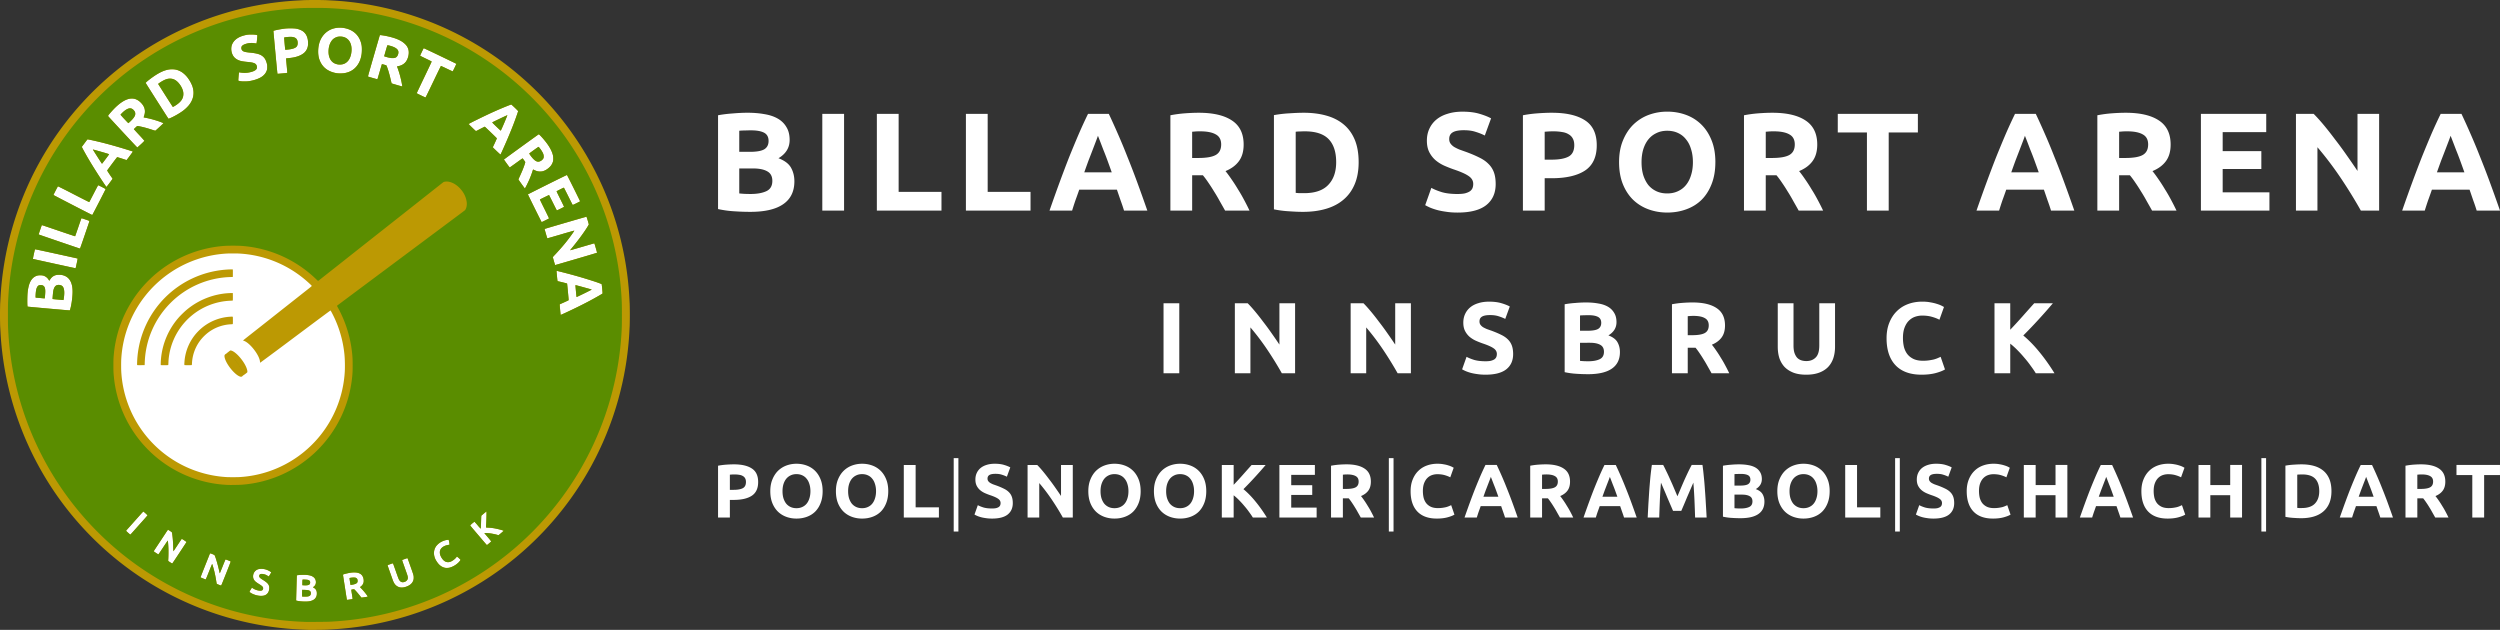 <?xml version="1.0" encoding="UTF-8" standalone="no"?>
<svg
   viewBox="0 0 198.455 50"
   width="198.455"
   height="50"
   version="1.1"
   id="svg8"
   sodipodi:docname="bsa_logo_20220615.svg"
   inkscape:export-filename="C:\Users\pirmin\Desktop\BSA Umstellung divers\BSA Logo Website 20220615\bsa_logo_20220615.png"
   inkscape:export-xdpi="967.47375"
   inkscape:export-ydpi="967.47375"
   inkscape:version="1.1.1 (3bf5ae0d25, 2021-09-20)"
   xmlns:inkscape="http://www.inkscape.org/namespaces/inkscape"
   xmlns:sodipodi="http://sodipodi.sourceforge.net/DTD/sodipodi-0.dtd"
   xmlns="http://www.w3.org/2000/svg"
   xmlns:svg="http://www.w3.org/2000/svg">
  <rect x="0" y="0" width="198.455" height="50" fill="#333333" stroke="none"/>
  <defs
     id="defs12" />
  <sodipodi:namedview
     id="namedview10"
     pagecolor="#505050"
     bordercolor="#ffffff"
     borderopacity="1"
     inkscape:pageshadow="0"
     inkscape:pageopacity="0"
     inkscape:pagecheckerboard="1"
     showgrid="false"
     inkscape:zoom="6.983951"
     inkscape:cx="99.299094"
     inkscape:cy="24.985857"
     inkscape:window-width="1920"
     inkscape:window-height="1001"
     inkscape:window-x="-9"
     inkscape:window-y="-9"
     inkscape:window-maximized="1"
     inkscape:current-layer="svg8" />
  <path
     d="M24.259 49.368l-.33-.014a24.35 24.35 0 01-11.027-3.189A24.374 24.374 0 01.67 26.56C.634 25.987.63 25.814.63 25c0-.815.004-.987.04-1.56A24.374 24.374 0 0123.439.67c.573-.036.745-.04 1.56-.04.815 0 .988.004 1.56.04a24.374 24.374 0 0122.769 22.769c.036.573.04.745.04 1.56 0 .815-.004.988-.04 1.56a24.374 24.374 0 01-23.224 22.795c-.184.01-1.673.021-1.845.014zm172.345-32.65q-.121-.4-.277-.82l-.288-.842h-2.99q-.145.42-.3.842-.144.42-.266.82h-1.795q.432-1.241.82-2.294.388-1.052.754-1.983.376-.93.73-1.762.366-.842.754-1.64h1.65q.378.798.743 1.64.366.831.731 1.762.377.93.765 1.983t.82 2.293zm-2.071-5.939q-.056.166-.166.454l-.255.665q-.144.377-.322.831-.166.454-.343.953h2.183q-.178-.499-.344-.953-.166-.454-.321-.83l-.255-.666q-.11-.288-.177-.454zm-7.124 5.938q-.742-1.318-1.606-2.603-.865-1.285-1.84-2.426v5.03h-1.706V9.04h1.407q.366.365.81.897.442.532.896 1.141.466.599.92 1.252.454.643.853 1.241V9.04h1.717v7.677zm-12.696 0V9.04h5.185v1.451h-3.457v1.507h3.069v1.418h-3.069v1.85h3.711v1.451zm-5.972-7.766q1.728 0 2.648.62.92.61.92 1.906 0 .809-.377 1.318-.366.499-1.064.787.233.288.488.665.255.365.498.775.255.4.488.842.232.432.432.853h-1.939q-.21-.376-.432-.764-.21-.388-.443-.753-.222-.366-.443-.687-.222-.333-.443-.599h-.854v2.803h-1.728V9.151q.565-.111 1.163-.156.61-.044 1.086-.044zm.1 1.474q-.188 0-.344.01l-.277.023v2.083h.488q.975 0 1.396-.244.42-.244.42-.831 0-.565-.431-.798-.421-.243-1.252-.243zm-6.027 6.292q-.122-.398-.277-.82l-.288-.841h-2.991q-.144.42-.3.842-.143.42-.265.82h-1.795q.432-1.241.82-2.294.387-1.052.753-1.983.377-.93.731-1.762.366-.842.754-1.64h1.65q.377.798.743 1.64.365.831.73 1.762.378.93.765 1.983.388 1.053.82 2.293zm-2.072-5.938q-.055.166-.166.454l-.255.665q-.144.377-.321.831-.166.454-.343.953h2.182q-.177-.499-.343-.953-.167-.454-.322-.83l-.254-.666q-.111-.288-.178-.454zm-8.497-1.74v1.474h-2.316v6.204h-1.728v-6.204h-2.315V9.04zm-11.555-.088q1.728 0 2.647.62.92.61.92 1.906 0 .809-.377 1.318-.365.499-1.063.787.232.288.487.665.255.365.499.775.255.4.487.842.233.432.432.853h-1.939q-.21-.376-.432-.764-.21-.388-.443-.753-.221-.366-.443-.687-.222-.333-.443-.599h-.853v2.803h-1.728V9.151q.565-.111 1.163-.156.61-.044 1.086-.044zm.1 1.474q-.19 0-.344.01l-.277.023v2.083h.487q.975 0 1.396-.244.421-.244.421-.831 0-.565-.432-.798-.42-.243-1.252-.243zm-10.481 2.448q0 .565.133 1.02.144.454.398.786.266.321.643.498.377.178.864.178.477 0 .853-.178.388-.177.643-.498.266-.332.399-.787.144-.454.144-1.019t-.144-1.02q-.133-.465-.4-.786-.254-.332-.642-.51-.376-.177-.853-.177-.487 0-.864.189-.377.177-.643.51-.254.32-.398.786-.133.454-.133 1.008zm5.86 0q0 .986-.299 1.74-.288.742-.797 1.251-.51.499-1.22.754-.697.255-1.506.255-.786 0-1.484-.255t-1.22-.754q-.52-.51-.819-1.252-.299-.753-.299-1.739 0-.986.31-1.728.31-.754.831-1.263.532-.51 1.219-.765.698-.255 1.462-.255.787 0 1.485.255.698.255 1.218.765.521.51.82 1.263.3.742.3 1.728zm-12.973-3.922q1.717 0 2.637.61.92.598.92 1.972 0 1.384-.931 2.005-.93.61-2.66.61h-.542v2.57h-1.728V9.15q.565-.111 1.196-.156.632-.044 1.108-.044zm.11 1.474q-.187 0-.376.01-.177.012-.31.023v2.216h.543q.897 0 1.351-.244.455-.244.455-.909 0-.32-.122-.531-.111-.21-.333-.333-.21-.133-.52-.177-.31-.055-.687-.055zm-7.6 4.974q.366 0 .599-.055.244-.067.388-.167.144-.11.2-.254.055-.144.055-.322 0-.376-.355-.62-.354-.255-1.219-.543-.376-.133-.753-.3-.377-.176-.676-.431-.299-.266-.487-.632-.189-.376-.189-.908t.2-.953q.2-.432.565-.731.365-.3.886-.454.52-.166 1.175-.166.775 0 1.34.166.565.166.93.365l-.498 1.363q-.321-.166-.72-.288-.388-.133-.942-.133-.62 0-.897.177-.266.166-.266.521 0 .21.1.354.1.145.277.266.188.111.42.21.244.09.532.19.599.22 1.042.442.443.21.731.499.3.288.443.676.144.387.144.941 0 1.075-.753 1.673-.753.588-2.271.588-.51 0-.92-.067-.41-.055-.731-.144-.31-.089-.543-.188-.221-.1-.377-.189l.488-1.373q.343.188.842.343.51.144 1.24.144zm-12.85-.089l.276.023h.388q1.296 0 1.917-.654.631-.654.631-1.806 0-1.208-.598-1.828-.598-.62-1.895-.62-.177 0-.365.01-.189 0-.355.023zm4.996-2.437q0 .997-.31 1.74-.31.742-.887 1.23-.565.487-1.384.73-.82.244-1.84.244-.465 0-1.085-.044-.62-.033-1.219-.155V9.139q.598-.11 1.24-.144.654-.044 1.12-.044.986 0 1.784.222.808.221 1.384.698.576.476.887 1.218.31.743.31 1.784zM95.156 8.951q1.728 0 2.647.62.92.61.92 1.906 0 .809-.377 1.318-.365.499-1.063.787.232.288.487.665.255.365.499.775.254.4.487.842.233.432.432.853H97.25q-.21-.376-.432-.764-.21-.388-.443-.753-.221-.366-.443-.687-.222-.333-.443-.599h-.853v2.803h-1.728V9.151q.565-.111 1.163-.156.61-.044 1.086-.044zm.1 1.474q-.19 0-.344.01l-.277.023v2.083h.487q.975 0 1.396-.244.421-.244.421-.831 0-.565-.432-.798-.42-.243-1.252-.243zm-6.028 6.292q-.122-.398-.277-.82l-.288-.841h-2.991q-.144.42-.3.842-.143.42-.265.82h-1.795q.432-1.241.82-2.294.388-1.052.753-1.983.377-.93.732-1.762.365-.842.753-1.64h1.65q.377.798.743 1.64.366.831.731 1.762.377.93.765 1.983.387 1.053.82 2.293zm-2.071-5.938q-.056.166-.167.454l-.254.665q-.144.377-.322.831-.166.454-.343.953h2.182q-.177-.499-.343-.953-.166-.454-.321-.83l-.255-.666q-.11-.288-.177-.454zm-5.351 4.454v1.484h-5.13V9.04h1.728v6.193zm-7.069 0v1.484h-5.13V9.04h1.729v6.193zM65.276 9.04h1.728v7.677h-1.728zm-5.717 7.777q-.631 0-1.263-.044-.62-.033-1.296-.177V9.15q.532-.1 1.163-.144.632-.056 1.175-.056.73 0 1.34.11.62.1 1.064.355.443.255.687.676.254.41.254 1.02 0 .92-.886 1.45.731.278.997.754.266.477.266 1.075 0 1.207-.886 1.817-.875.61-2.615.61zm-.875-3.445v1.983q.188.022.41.033.221.011.487.011.776 0 1.252-.222.477-.221.477-.82 0-.531-.4-.753-.398-.232-1.14-.232zm0-1.319h.842q.798 0 1.141-.2.344-.21.344-.664 0-.465-.355-.654-.355-.188-1.041-.188-.222 0-.477.011-.255 0-.454.022zm102.923 17.58q-.168-.274-.4-.586-.225-.321-.498-.634-.265-.32-.554-.61-.288-.296-.577-.521v2.35h-1.251v-5.558h1.25v2.101q.49-.513.98-1.067.497-.561.922-1.034h1.484q-.57.673-1.147 1.3-.57.625-1.203 1.258.665.554 1.283 1.316.626.762 1.195 1.684zm-9.071.111q-1.356 0-2.07-.754-.706-.753-.706-2.141 0-.69.217-1.227.217-.546.594-.915.377-.377.898-.57.521-.192 1.13-.192.354 0 .643.057.288.048.505.12.216.064.36.136.145.072.21.112l-.362 1.011q-.256-.136-.601-.232-.337-.097-.77-.097-.289 0-.57.097-.272.096-.489.312-.208.209-.337.546-.128.337-.128.818 0 .385.08.722.088.329.273.57.192.24.497.384.305.137.738.137.273 0 .49-.033.216-.032.384-.072.169-.048.297-.104.128-.056.233-.104l.345 1.002q-.265.16-.746.29-.482.127-1.115.127zm-9.16 0q-.586 0-1.01-.16-.426-.168-.707-.457-.272-.297-.409-.698-.128-.409-.128-.898v-3.457h1.251v3.352q0 .337.072.578.08.233.209.385.136.144.32.208.193.065.418.065.457 0 .738-.281.289-.28.289-.955v-3.352h1.25v3.457q0 .489-.135.898-.137.41-.418.706-.28.289-.713.449-.434.16-1.027.16zm-9.024-5.734q1.252 0 1.917.449.666.44.666 1.38 0 .585-.273.954-.264.36-.77.57.169.208.353.48.185.265.361.562.185.289.353.61.169.312.313.617h-1.404q-.152-.273-.312-.553-.153-.281-.321-.546-.16-.264-.321-.497-.16-.24-.32-.433h-.618v2.03h-1.252v-5.48q.41-.08.842-.111.442-.032.786-.032zm.073 1.066q-.137 0-.249.008l-.2.016v1.508h.352q.706 0 1.011-.176.305-.177.305-.602 0-.409-.313-.577-.305-.177-.906-.177zm-8.366 4.628q-.457 0-.914-.032-.45-.024-.939-.128v-5.39q.385-.072.842-.104.458-.04.85-.04.53 0 .971.08.45.072.77.256.32.185.497.49.185.296.185.738 0 .665-.642 1.05.53.2.722.546.193.345.193.778 0 .874-.642 1.315-.634.441-1.893.441zm-.634-2.494v1.436q.137.016.297.024.16.008.353.008.561 0 .906-.16.345-.161.345-.594 0-.385-.288-.546-.29-.168-.827-.168zm0-.955h.61q.577 0 .826-.144.249-.152.249-.481 0-.337-.257-.473-.257-.137-.754-.137-.16 0-.345.008-.184 0-.329.016zm-7.5 2.423q.266 0 .434-.04.176-.049.28-.12.105-.081.145-.185.04-.104.04-.233 0-.273-.256-.449-.257-.184-.883-.393-.272-.096-.545-.217-.273-.128-.49-.312-.216-.193-.352-.458-.137-.272-.137-.657t.145-.69q.144-.313.409-.53.264-.216.641-.328.377-.12.85-.12.562 0 .971.12.41.12.674.264l-.361.987q-.233-.12-.521-.209-.281-.096-.682-.096-.45 0-.65.128-.192.12-.192.377 0 .153.072.257.072.104.2.193.137.08.305.152.177.064.385.136.433.16.754.321.32.153.53.361.216.209.32.49.105.28.105.681 0 .778-.546 1.211-.545.425-1.644.425-.37 0-.666-.048-.297-.04-.53-.104-.224-.064-.392-.136-.16-.072-.273-.137l.353-.994q.249.136.61.248.369.105.898.105zm-6.977.954q-.538-.954-1.163-1.885-.626-.93-1.332-1.756v3.641h-1.235v-5.558h1.019q.264.264.585.65.321.384.65.826.337.433.666.906.329.465.617.898v-3.28H112v5.558zm-9.192 0q-.537-.954-1.163-1.885-.626-.93-1.332-1.756v3.641h-1.235v-5.558h1.019q.265.264.585.65.321.384.65.826.337.433.666.906.329.465.617.898v-3.28h1.244v5.558zm-9.392-5.558h1.25v5.558h-1.25zm106.09 12.836v.8h-1.258v3.372h-.94V37.71H195v-.8zm-6.28-.049q.94 0 1.44.338.5.33.5 1.035 0 .44-.205.717-.199.27-.578.427.126.157.265.361.138.199.27.422.14.217.266.457.126.235.234.464h-1.053l-.235-.415q-.115-.211-.24-.41-.121-.199-.242-.373-.12-.18-.24-.325h-.464v1.523h-.94V36.97q.308-.06.633-.085.33-.024.59-.024zm.055.801q-.102 0-.187.006l-.15.013v1.131h.265q.53 0 .758-.132.23-.132.23-.452 0-.307-.236-.433-.228-.133-.68-.133zm-3.275 3.42q-.067-.217-.15-.446-.08-.228-.157-.457h-1.626q-.078.229-.163.457-.078.23-.144.446h-.976q.235-.674.446-1.246.21-.572.41-1.078.204-.506.397-.957.198-.458.41-.891h.896q.205.433.404.89.198.452.397.958.205.506.416 1.078.21.572.445 1.246zm-1.126-3.227q-.03.09-.09.247l-.14.36q-.077.206-.174.452-.09.247-.186.518h1.186l-.187-.518q-.09-.246-.175-.451l-.138-.361-.096-.247zm-5.467 2.462q.066.007.15.012h.211q.704 0 1.042-.355.343-.355.343-.981 0-.657-.325-.994-.325-.337-1.03-.337-.096 0-.199.006-.102 0-.192.012zm2.715-1.324q0 .542-.168.945-.169.403-.482.668-.307.265-.753.398-.445.132-1 .132-.252 0-.59-.024-.336-.018-.662-.084v-4.064q.326-.06.675-.079.355-.024.608-.024.536 0 .97.12.439.121.752.38t.482.662q.168.404.168.97zm-5.563-2.625h.373v5.828h-.373zm-2.475.542h.94v4.172h-.94v-1.77h-1.577v1.77h-.94V36.91h.94v1.595h1.577zm-4.967 4.256q-1.017 0-1.553-.566-.53-.566-.53-1.607 0-.518.162-.921.163-.41.446-.687.283-.283.674-.427.392-.145.85-.145.264 0 .48.042.218.036.38.09.163.049.271.103.109.054.157.084l-.271.759q-.193-.102-.452-.175-.253-.072-.578-.072-.217 0-.427.072-.205.073-.368.235-.156.157-.252.41-.097.252-.097.614 0 .289.06.542.067.246.205.427.145.18.373.289.23.102.554.102.205 0 .368-.024.162-.024.289-.054.126-.036.222-.078.097-.042.175-.078l.259.752q-.199.12-.56.217-.361.096-.837.096zm-3.75-.084q-.067-.217-.151-.446l-.157-.457h-1.626q-.078.229-.162.457-.078.23-.145.446h-.975q.235-.674.445-1.246.211-.572.41-1.078.205-.506.397-.957.199-.458.41-.891h.897q.204.433.403.89.199.452.398.958.204.506.415 1.078.21.572.446 1.246zm-1.127-3.227q-.03.09-.09.247l-.139.36q-.078.206-.174.452l-.187.518h1.186l-.186-.518q-.09-.246-.175-.451l-.139-.361-.096-.247zm-4.022-.945h.94v4.172h-.94v-1.77h-1.577v1.77h-.94V36.91h.94v1.595h1.577zm-4.967 4.256q-1.018 0-1.553-.566-.53-.566-.53-1.607 0-.518.162-.921.163-.41.446-.687.283-.283.674-.427.392-.145.85-.145.264 0 .48.042.218.036.38.09.163.049.271.103.108.054.157.084l-.271.759q-.193-.102-.452-.175-.253-.072-.578-.072-.217 0-.427.072-.205.073-.368.235-.156.157-.253.41-.096.252-.096.614 0 .289.06.542.067.246.205.427.145.18.373.289.23.102.554.102.205 0 .368-.024.162-.024.289-.054.126-.036.222-.078.097-.042.175-.078l.259.752q-.199.12-.56.217-.361.096-.837.096zm-4.72-.8q.198 0 .325-.03.132-.037.21-.091.079-.06.109-.138.03-.079.03-.175 0-.205-.193-.337-.192-.139-.662-.295-.205-.072-.41-.163-.204-.096-.367-.235-.162-.144-.265-.343-.102-.205-.102-.494 0-.289.108-.517.109-.235.307-.398.2-.162.482-.247.283-.09.638-.09.422 0 .729.09t.506.2l-.271.74q-.175-.09-.392-.157-.21-.072-.511-.072-.338 0-.488.096-.145.09-.145.283 0 .115.055.193.054.078.15.144.102.06.229.115.132.048.289.102.325.12.566.241.24.114.397.27.163.157.241.368.078.21.078.512 0 .584-.41.91-.409.318-1.233.318-.277 0-.5-.036-.223-.03-.397-.078-.17-.048-.295-.103-.12-.054-.205-.102l.265-.746q.186.102.457.186.277.078.675.078zm-3.047-3.998h.373v5.828h-.373zm-1.174 3.907v.807h-2.788V36.91h.94v3.365zm-7.207-1.282q0 .307.072.554.079.247.217.427.144.175.35.271.204.096.469.096.259 0 .463-.096.211-.096.35-.27.144-.181.216-.428.079-.247.079-.554 0-.307-.079-.554-.072-.253-.216-.428-.139-.18-.35-.277-.204-.096-.463-.096-.265 0-.47.102-.205.097-.349.277-.138.175-.217.428-.072.247-.072.548zm3.185 0q0 .536-.163.945-.156.403-.433.68-.277.271-.662.41-.38.138-.82.138-.427 0-.806-.138-.38-.139-.662-.41-.283-.277-.446-.68-.162-.41-.162-.945 0-.536.168-.94.169-.409.452-.686.289-.277.662-.415.38-.139.795-.139.427 0 .807.139.379.138.662.415.283.277.445.686.163.404.163.94zm-7.08 2.143q-.344 0-.687-.024-.337-.018-.704-.096V36.97q.289-.054.632-.079.343-.03.638-.03.397 0 .729.06.337.055.578.193.24.139.373.367.138.223.138.554 0 .5-.481.79.397.15.542.409.144.258.144.584 0 .656-.482.987-.475.331-1.42.331zm-.476-1.872v1.077q.102.012.223.018.12.007.265.007.421 0 .68-.12.259-.121.259-.446 0-.29-.217-.41-.217-.126-.62-.126zm0-.717h.457q.434 0 .62-.108.187-.115.187-.361 0-.253-.192-.356-.193-.102-.566-.102-.12 0-.26.006-.138 0-.246.012zm-5.66-1.637q.109.198.247.493.145.29.295.632.157.338.307.693l.283.668.283-.668q.15-.355.301-.693.157-.343.295-.632.145-.295.253-.493h.855q.06.415.108.933.055.512.09 1.071.043.554.073 1.114.036.56.06 1.054h-.915q-.018-.608-.048-1.325-.03-.716-.09-1.445l-.241.56-.265.614q-.127.308-.247.59l-.205.476h-.656q-.084-.199-.205-.476l-.253-.59q-.126-.307-.259-.614l-.24-.56q-.06.729-.09 1.445-.03.717-.049 1.325h-.915q.024-.494.054-1.054l.072-1.114q.043-.56.09-1.071.055-.518.115-.933zm-3.107 4.172q-.066-.217-.15-.446l-.157-.457h-1.625q-.079.229-.163.457-.078.23-.144.446h-.976q.235-.674.446-1.246.21-.572.41-1.078.204-.506.397-.957.198-.458.41-.891h.896q.205.433.404.89.198.452.397.958.205.506.415 1.078.211.572.446 1.246zm-1.125-3.227q-.03.09-.09.247l-.14.36q-.078.206-.174.452l-.187.518h1.187l-.187-.518q-.09-.246-.175-.451l-.138-.361-.096-.247zm-5.1-.994q.94 0 1.439.338.5.33.5 1.035 0 .44-.205.717-.199.27-.578.427.126.157.265.361.138.199.27.422.14.217.266.457.126.235.234.464h-1.053l-.235-.415q-.114-.211-.24-.41-.121-.199-.242-.373-.12-.18-.24-.325h-.464v1.523h-.94V36.97q.308-.06.633-.085.331-.024.59-.024zm.054.801q-.102 0-.187.006l-.15.013v1.131h.265q.53 0 .758-.132.23-.132.23-.452 0-.307-.236-.433-.228-.133-.68-.133zm-3.275 3.42q-.067-.217-.15-.446-.08-.228-.157-.457h-1.626q-.078.229-.163.457-.078.23-.144.446h-.975q.234-.674.445-1.246.21-.572.41-1.078.204-.506.397-.957.199-.458.41-.891h.896q.205.433.404.89.199.452.397.958.205.506.416 1.078.21.572.445 1.246zm-1.126-3.227q-.03.09-.09.247l-.139.36q-.078.206-.175.452-.09.247-.186.518h1.186q-.096-.27-.187-.518-.09-.246-.174-.451l-.139-.361-.096-.247zm-4.287 3.311q-1.018 0-1.553-.566-.53-.566-.53-1.607 0-.518.162-.921.163-.41.446-.687.283-.283.674-.427.392-.145.85-.145.264 0 .48.042.218.036.38.09.163.049.271.103.108.054.157.084l-.271.759q-.193-.102-.452-.175-.253-.072-.578-.072-.217 0-.427.072-.205.073-.368.235-.156.157-.253.41-.096.252-.096.614 0 .289.06.542.066.246.205.427.144.18.373.289.23.102.554.102.205 0 .367-.024.163-.024.29-.054.126-.036.222-.078.097-.042.175-.078l.259.752q-.199.12-.56.217-.361.096-.837.096zm-3.811-4.798h.373v5.828h-.373zm-3.366.493q.94 0 1.439.338.5.33.5 1.035 0 .44-.205.717-.199.27-.578.427.126.157.265.361.138.199.27.422.14.217.266.457.126.235.235.464h-1.054q-.114-.205-.235-.415-.114-.211-.24-.41-.121-.199-.241-.373-.12-.18-.241-.325h-.464v1.523h-.94V36.97q.308-.06.633-.085.331-.024.59-.024zm.054.801q-.102 0-.186.006l-.15.013v1.131h.264q.53 0 .759-.132.228-.132.228-.452 0-.307-.234-.433-.23-.133-.68-.133zm-5.376 3.42V36.91h2.817v.788H102.5v.82h1.668v.77H102.5v1.005h2.017v.789zm-2.108 0q-.126-.205-.3-.44-.17-.24-.374-.475-.199-.241-.415-.458-.217-.223-.434-.391v1.764h-.94V36.91h.94v1.577q.367-.385.735-.8.373-.422.692-.777h1.114q-.428.505-.861.975-.428.47-.903.945.5.416.963.988.47.572.897 1.264zm-6.882-2.09q0 .308.073.555.078.247.216.427.145.175.35.271.204.096.47.096.258 0 .463-.096.21-.096.35-.27.144-.181.216-.428.078-.247.078-.554 0-.307-.078-.554-.072-.253-.217-.428-.138-.18-.35-.277-.204-.096-.463-.096-.265 0-.47.102-.204.097-.349.277-.138.175-.216.428-.073.247-.073.548zm3.185 0q0 .537-.162.946-.157.403-.434.68-.277.271-.662.41-.38.138-.819.138-.427 0-.807-.138-.379-.139-.662-.41-.283-.277-.445-.68-.163-.41-.163-.945 0-.536.169-.94.168-.409.451-.686.29-.277.663-.415.379-.139.794-.139.428 0 .807.139.38.138.662.415.283.277.446.686.162.404.162.94zm-8.393 0q0 .308.073.555.078.247.216.427.145.175.35.271.204.096.47.096.258 0 .463-.096.21-.096.349-.27.145-.181.217-.428.078-.247.078-.554 0-.307-.078-.554-.072-.253-.217-.428-.138-.18-.35-.277-.204-.096-.463-.096-.265 0-.47.102-.204.097-.349.277-.138.175-.216.428-.073.247-.073.548zm3.185 0q0 .537-.162.946-.157.403-.434.68-.277.271-.662.41-.38.138-.819.138-.427 0-.807-.138-.379-.139-.662-.41-.283-.277-.445-.68-.163-.41-.163-.945 0-.536.169-.94.168-.409.451-.686.29-.277.662-.415.38-.139.795-.139.428 0 .807.139.38.138.662.415.283.277.446.686.162.404.162.94zm-6.177 2.09q-.403-.717-.873-1.415-.47-.698-1-1.319v2.734h-.927V36.91h.765q.199.198.44.487.24.29.487.62.253.325.5.68.247.35.463.675V36.91h.934v4.172zm-5.617-.717q.198 0 .325-.03.132-.036.21-.09.079-.06.109-.138.03-.079.03-.175 0-.205-.193-.337-.192-.139-.662-.295-.205-.072-.41-.163-.204-.096-.367-.235-.162-.144-.265-.343-.102-.205-.102-.494 0-.289.108-.517.109-.235.307-.398.199-.162.482-.247.283-.09.638-.09.422 0 .729.09t.506.2l-.271.74q-.175-.09-.392-.157-.21-.072-.512-.072-.337 0-.487.096-.145.09-.145.283 0 .115.054.193.055.078.151.144.102.06.229.115.132.048.289.102.325.12.566.241.24.114.397.27.163.157.24.368.08.21.08.512 0 .584-.41.91-.41.318-1.234.318-.277 0-.5-.036-.223-.03-.398-.078-.168-.048-.295-.103-.12-.054-.204-.102l.265-.746q.186.102.457.186.277.078.675.078zm-3.047-3.997h.373v5.828h-.373zm-1.174 3.907v.807h-2.788V36.91h.94v3.365zm-7.207-1.282q0 .307.072.554.078.247.217.427.144.175.35.271.204.096.469.096.259 0 .463-.096.211-.096.35-.27.144-.181.216-.428.079-.247.079-.554 0-.307-.079-.554-.072-.253-.216-.428-.139-.18-.35-.277-.204-.096-.463-.096-.265 0-.47.102-.205.097-.35.277-.138.175-.216.428-.072.247-.072.548zm3.185 0q0 .536-.163.945-.156.403-.433.68-.277.271-.662.41-.38.138-.82.138-.427 0-.806-.138-.38-.139-.662-.41-.283-.277-.446-.68-.162-.41-.162-.945 0-.536.168-.94.169-.409.452-.686.289-.277.662-.415.38-.139.795-.139.427 0 .807.139.379.138.662.415.283.277.445.686.163.404.163.94zm-8.393 0q0 .307.072.554.078.247.217.427.144.175.349.271.205.096.47.096.259 0 .463-.096.211-.096.35-.27.144-.181.216-.428.079-.247.079-.554 0-.307-.079-.554-.072-.253-.217-.428-.138-.18-.349-.277-.204-.096-.463-.096-.265 0-.47.102-.205.097-.35.277-.138.175-.216.428-.072.247-.072.548zm3.185 0q0 .536-.163.945-.156.403-.433.68-.277.271-.662.41-.38.138-.82.138-.427 0-.806-.138-.38-.139-.662-.41-.283-.277-.446-.68-.163-.41-.163-.945 0-.536.17-.94.168-.409.45-.686.29-.277.663-.415.38-.139.795-.139.427 0 .806.139.38.138.663.415.283.277.445.686.163.404.163.94zm-7.05-2.132q.933 0 1.432.331.5.326.5 1.072 0 .753-.506 1.09-.505.331-1.445.331h-.295v1.397H57V36.97q.307-.06.65-.085.344-.024.602-.024zm.06.801q-.103 0-.205.006l-.169.012v1.205h.295q.488 0 .735-.133.247-.132.247-.493 0-.175-.066-.29-.06-.114-.181-.18-.114-.072-.283-.096-.169-.03-.373-.03z"
     fill="#fff"
     id="path2" />
  <path
     d="M24.47 49.998c-.127-.003-.25-.008-.766-.034a25.015 25.015 0 01-17.885-8.932A24.992 24.992 0 01.035 26.29a45.439 45.439 0 00-.023-.405 32.168 32.168 0 010-1.77l.023-.405A25.037 25.037 0 013.07 12.997 25 25 0 0123.71.035l.405-.023a32.168 32.168 0 011.77 0l.405.023c3.72.185 7.43 1.237 10.713 3.035A24.991 24.991 0 0149.964 23.71c.005.113.015.295.022.405a32.17 32.17 0 010 1.77c-.007.11-.017.293-.022.405a25.037 25.037 0 01-3.036 10.713A25 25 0 0126.28 49.964l-.38.02c-.154.01-1.171.02-1.43.014zm.019-2.26c.245-.034.389-.093.5-.204a.55.55 0 00.161-.426c0-.21-.068-.342-.224-.435-.067-.04-.096-.07-.067-.07a.63.63 0 00.163-.167.556.556 0 00.057-.229.656.656 0 00-.067-.253c-.106-.181-.308-.278-.653-.312-.213-.021-.748 0-.786.032-.007.006-.014.1-.018.272a808.17 808.17 0 01-.046 1.676c0 .039.003.044.032.056.018.007.094.023.168.035.247.039.598.05.78.025zm-.474-.383l-.04-.006.003-.23c0-.127.004-.246.008-.265l.006-.033.2.006c.264.007.36.03.43.103.085.09.074.275-.022.356-.064.054-.145.07-.356.073-.105.002-.208 0-.23-.004zm.109-.891l-.12-.006.002-.219c.001-.167.005-.221.015-.228.02-.014.341 0 .412.018.132.034.19.095.19.204 0 .104-.035.16-.124.2a.82.82 0 01-.235.038 5.973 5.973 0 00-.14-.007zm3.783 1.103a.205.205 0 00.07-.018c.018-.014.02.01-.053-.455a1.91 1.91 0 01-.035-.284.545.545 0 01.115-.024l.106-.016.056.054c.11.108.296.324.468.546a.373.373 0 00.06.067c.007.002.08-.006.162-.02l.238-.035c.097-.014.108-.023.08-.066a4.91 4.91 0 00-.498-.602.752.752 0 01-.096-.106c0-.006.013-.018.03-.028a.725.725 0 00.18-.178.479.479 0 00.08-.298c0-.256-.112-.47-.295-.568a.839.839 0 00-.402-.09 1.845 1.845 0 00-.463.038c-.227.043-.468.11-.477.134-.005.014.015.146.171 1.15l.092.586c.035.226.04.251.053.259a.843.843 0 00.158-.016l.2-.03zm-.087-1.138l-.04-.262a3.073 3.073 0 01-.036-.27c.012-.032.3-.066.428-.05a.29.29 0 01.109.04c.07.042.102.102.107.204.008.157-.059.23-.265.291-.11.032-.303.062-.303.047zm-6.925.86a.54.54 0 00.457-.432c.04-.174.03-.304-.03-.423-.065-.13-.187-.237-.478-.416-.215-.133-.286-.214-.271-.311a.181.181 0 01.085-.128c.074-.043.313-.015.46.055.035.017.094.05.131.075a.34.34 0 00.082.044c.015 0 .19-.278.196-.311.002-.012-.023-.034-.075-.069a1.365 1.365 0 00-.485-.197 1.246 1.246 0 00-.429 0 .573.573 0 00-.444.577c0 .13.016.186.082.29.067.106.132.157.482.38.111.07.189.14.215.19.01.018.017.055.017.084 0 .172-.131.231-.395.177a1.079 1.079 0 01-.42-.174.536.536 0 00-.077-.046c-.011 0-.19.304-.19.323 0 .032.17.138.32.2a1.926 1.926 0 00.49.12c.063.01.196.005.277-.008zm11.204-.677c.474-.108.742-.381.742-.757 0-.172-.006-.193-.325-1.087a8.749 8.749 0 00-.169-.452c-.01-.01-.055.003-.216.06-.112.04-.206.079-.208.085-.002.006.025.094.061.194a185.035 185.035 0 01.321.904c.051.137.068.211.07.3a.233.233 0 01-.034.15c-.057.11-.158.178-.31.206-.107.02-.199-.012-.282-.098-.061-.063-.107-.15-.162-.304l-.19-.535c-.18-.512-.193-.545-.204-.556a.558.558 0 00-.148.04c-.223.079-.27.098-.273.113-.002.013.056.186.193.568l.147.415c.102.29.133.362.194.455.179.272.455.377.793.3zm-14.441-.361l.377-.948c.206-.518.282-.72.275-.73a2.678 2.678 0 00-.408-.163 10.12 10.12 0 00-.224.541c-.118.295-.217.541-.222.546-.004.006-.01.008-.012.005a5.494 5.494 0 01-.061-.252c-.064-.28-.131-.533-.207-.777a2.909 2.909 0 00-.152-.416 2.015 2.015 0 00-.342-.13.044.044 0 00-.021.023l-.3.753c-.44 1.11-.445 1.12-.44 1.13.008.011.38.16.403.16.016 0 .06-.101.26-.607.142-.354.248-.608.255-.608.007 0 .028.052.051.125.12.39.214.811.283 1.265.014.094.029.174.033.178.012.012.324.136.343.137.012 0 .04-.059.109-.232zm18-1.184c.25-.051.571-.236.76-.435a.868.868 0 00.143-.195 2.67 2.67 0 00-.279-.252.312.312 0 00-.07.071c-.147.18-.368.326-.55.363a.362.362 0 01-.16.005c-.166-.025-.305-.128-.43-.318-.204-.307-.212-.596-.024-.795.133-.14.333-.23.586-.263.026-.004.05-.01.052-.015a2.758 2.758 0 00-.065-.36c-.01-.022-.013-.023-.09-.017a1.374 1.374 0 00-.848.429.89.89 0 00-.23.583c-.01.259.059.47.239.74.168.252.394.418.63.464.074.015.254.012.336-.005zM13.704 44.7l1.014-1.536a.765.765 0 00.083-.145 2.653 2.653 0 00-.374-.241c-.01.006-.13.187-.529.792-.07.106-.129.193-.132.193-.004 0-.01-.107-.013-.238a12.72 12.72 0 00-.042-.792c-.021-.226-.054-.452-.069-.476a1.172 1.172 0 00-.155-.114c-.106-.07-.145-.092-.157-.085a3.295 3.295 0 00-.166.24l-.383.58c-.512.774-.568.86-.569.88 0 .015.043.049.177.138.098.065.183.115.19.111.005-.004.083-.118.172-.253.47-.715.556-.841.566-.841.005 0 .01 0 .01.002l.014.148c.037.368.044.92.017 1.335a.515.515 0 00.001.128c.01.021.285.205.308.206.008 0 .025-.014.037-.032zm25.126-1.574c.089-.075.162-.143.162-.15 0-.012-.338-.418-.497-.597a.239.239 0 01-.043-.059c0-.016.326-.002.482.022.188.029.36.064.512.106l.129.036.031-.023c.043-.031.364-.306.37-.317.01-.017-.019-.029-.184-.075a4.379 4.379 0 00-1.047-.183.553.553 0 01-.166-.018.718.718 0 01.004-.106c.03-.366.05-1.141.031-1.153a4.623 4.623 0 00-.407.333c-.003.004-.01.188-.015.407-.013.502-.02.625-.035.621a5.122 5.122 0 01-.246-.277 5.784 5.784 0 00-.246-.278 2.593 2.593 0 00-.341.288c-.001.008.153.197.343.42l.658.772c.171.202.319.368.327.368.008 0 .088-.062.178-.137zm-28.425-.744l.78-.875c.442-.491.532-.596.524-.609a2.983 2.983 0 00-.166-.155c-.143-.128-.16-.14-.177-.129-.01.007-.085.087-.166.178-.186.21-.82.92-1.022 1.145a4.108 4.108 0 00-.162.187c-.01.019-.003.027.199.207a.724.724 0 00.13.102c.009 0 .036-.023.06-.05zm8.6-4.51a8.882 8.882 0 007.713-5.499 8.9 8.9 0 00.651-2.867c.022-.38.011-.97-.025-1.346a8.902 8.902 0 00-.916-3.168c-.122-.241-.18-.343-.195-.343-.011 0-.645.47-2.914 2.164a281.175 281.175 0 01-2.664 1.98c-.008.001-.014-.028-.018-.088-.039-.519-.833-1.53-1.3-1.656-.021-.005-.039-.016-.038-.022 0-.007.15-.13.331-.273a559.835 559.835 0 002.144-1.69l.615-.485 2.133-1.683c.145-.115.227-.186.227-.198 0-.03-.403-.398-.683-.623a8.87 8.87 0 00-5.062-1.947c-.23-.013-.783-.013-1.013 0a8.882 8.882 0 00-7.714 5.498 8.9 8.9 0 00-.65 2.867c-.014.23-.014.784 0 1.013a8.883 8.883 0 005.497 7.714 8.95 8.95 0 002.849.651c.198.012.83.012 1.031 0zm.058-7.976c-.437-.139-1.15-1.036-1.236-1.553-.018-.109-.007-.16.047-.21.024-.024.053-.043.063-.043.01 0 .021-.006.024-.014.004-.011.111-.098.275-.223.05-.039.077-.04.155-.014.429.148 1.123 1.018 1.231 1.544a.39.39 0 01.01.172 2.63 2.63 0 01-.34.255c-.007 0-.015.008-.018.018a.174.174 0 01-.054.05c-.052.035-.09.04-.157.018zm-8.175-.919c-.013-.016 0-.395.024-.657a7.634 7.634 0 012.2-4.706 7.634 7.634 0 014.706-2.2c.262-.024.64-.037.657-.024.01.009.013.071.01.302l-.002.292-.16.007a7.015 7.015 0 00-6.834 6.834l-.007.16-.292.003c-.23.002-.293 0-.302-.01zm1.872-.003a4.366 4.366 0 01.022-.514 5.754 5.754 0 011.393-3.24c.142-.163.461-.476.622-.61a5.758 5.758 0 012.866-1.29c.202-.03.453-.052.645-.054l.175-.002.003.289c.001.184-.001.293-.008.3-.007.01-.069.015-.198.019a5.134 5.134 0 00-4.768 3.9c-.082.334-.132.69-.142 1.008-.003.102-.01.19-.016.197-.007.01-.08.013-.299.013-.256 0-.29-.002-.295-.016zm1.88.003a.672.672 0 01-.002-.177 3.852 3.852 0 011.094-2.5 3.857 3.857 0 012.566-1.16.672.672 0 01.177.002c.01.007.013.078.013.292 0 .214-.003.285-.013.293a.827.827 0 01-.162.016 3.265 3.265 0 00-1.68.575c-.286.2-.557.465-.769.75a3.265 3.265 0 00-.623 1.747.827.827 0 01-.016.162c-.008.01-.079.013-.293.013-.214 0-.285-.003-.292-.013zm30.19-4.121c.87-.403 1.607-.77 2.218-1.105.31-.169.748-.421.77-.443.02-.019.02-.022-.013-.377a5.866 5.866 0 00-.041-.371c-.024-.043-1.123-.402-1.916-.627-.555-.157-1.641-.438-1.657-.429-.004.003-.008.025-.008.048 0 .085.068.748.077.758.005.005.104.031.219.058.31.072.525.128.536.138.008.008.128 1.231.128 1.304 0 .025-.014.033-.252.142l-.35.158a.394.394 0 00-.107.058c-.004.009.009.19.03.411l.038.403c.002.02.06-.003.327-.126zm.929-1.31a18.46 18.46 0 01-.078-.91c.008-.008.249.055.852.223l.398.11c.023.006.042.014.042.018 0 .013-1.176.592-1.2.592-.005 0-.011-.015-.014-.033zm-40.216 1.08c.03-.036.11-.381.147-.637.08-.551.092-.94.04-1.24-.09-.523-.362-.83-.809-.916a1.174 1.174 0 00-.381-.011.74.74 0 00-.575.39.482.482 0 01-.05.076.72.72 0 01-.06-.086.749.749 0 00-.445-.33 1.282 1.282 0 00-.428 0 .854.854 0 00-.398.233c-.216.228-.337.581-.395 1.154-.03.306-.029 1.05.003 1.081.007.007 3.194.294 3.31.298.017 0 .036-.005.041-.011zm-.923-.843a19.256 19.256 0 00-.395-.034c-.063-.001-.062.007-.04-.25.011-.13.027-.283.035-.34.057-.401.219-.576.499-.54.192.024.296.114.345.298.052.195.053.398.005.742-.02.147-.026.16-.061.159-.015 0-.19-.016-.388-.035zm-1.43-.125a15.248 15.248 0 00-.332-.028c-.022 0-.034-.007-.038-.02a3.805 3.805 0 01.03-.472c.036-.283.121-.45.254-.494a.502.502 0 01.256 0c.165.055.235.198.235.482 0 .113-.022.444-.036.53-.006.04.029.04-.37.002zm2.834-2.457c.094-.416.144-.664.134-.674-.014-.014-3.33-.74-3.363-.737-.024.003-.027.011-.106.373a5.84 5.84 0 00-.077.383c.003.006.019.014.036.018l1.662.364c.897.197 1.645.359 1.662.36h.032zm39.72-.646c1.467-.43 1.645-.484 1.647-.502.003-.018-.132-.497-.19-.673-.019-.06-.021-.064-.046-.059-.015.003-.443.128-.951.277-.509.149-.931.27-.94.268-.009-.002.013-.035.066-.098.538-.64 1.206-1.558 1.387-1.906l.027-.05-.086-.295a3.515 3.515 0 00-.098-.306c-.009-.01-.386.098-1.66.47-.906.266-1.653.489-1.66.495-.008.009.011.087.077.314.137.472.123.431.154.425.015-.003.497-.143 1.071-.312a47.297 47.297 0 011.05-.3c.007.008-.01.037-.142.226-.375.541-.81 1.07-1.371 1.668a6.45 6.45 0 00-.194.212c-.003.007.127.466.17.597.005.02.016.032.026.032.01 0 .757-.217 1.662-.483zM6.36 19.72c.005-.007.132-.378.696-2.027a.686.686 0 00.04-.152 3.588 3.588 0 00-.313-.116c-.251-.086-.31-.103-.32-.092-.007.007-.12.329-.252.715-.132.387-.245.705-.252.708-.007.003-.601-.196-1.32-.442-1.072-.366-1.309-.444-1.319-.434-.014.016-.246.696-.245.72 0 .012.016.023.047.034.027.008.755.258 1.618.554.864.297 1.58.54 1.592.54.012 0 .025-.003.028-.008zm36.933-2.232c.154-.077.283-.146.286-.153.003-.008-.16-.346-.36-.752-.202-.406-.366-.74-.366-.741 0-.01.722-.363.73-.358.006.003.145.278.31.61.252.51.302.605.32.605.031 0 .56-.268.56-.284 0-.008-.134-.287-.299-.62-.164-.332-.296-.61-.292-.615.003-.005.135-.073.293-.15.217-.106.29-.137.297-.128.006.007.161.317.345.69.281.568.338.676.355.676.027 0 .57-.27.576-.286a75.117 75.117 0 00-1.038-2.088c-.01-.007-.434.199-1.549.753-.843.42-1.54.768-1.547.775-.01.01.085.21.532 1.11.3.603.55 1.097.556 1.097.006 0 .137-.063.291-.14zM7.338 17.05c.013-.016 1.03-1.987 1.043-2.025.005-.012-.004-.023-.032-.04a7.773 7.773 0 00-.551-.278c-.015 0-.094.147-.36.663-.187.364-.347.666-.355.671-.01.006-.39-.185-1.241-.623a49.845 49.845 0 00-1.24-.628c-.016.006-.36.674-.355.69.004.01 3.052 1.587 3.07 1.587.003 0 .012-.007.02-.017zm34.48-2.368c.188-.373.336-.73.445-1.075a1.47 1.47 0 01.052-.147c.006-.008.029 0 .082.028.296.16.603.17.88.031.168-.083.364-.245.465-.382.06-.081.132-.229.157-.325.03-.112.025-.347-.008-.49-.09-.38-.314-.765-.744-1.276-.126-.15-.357-.39-.374-.39-.01 0-2.706 1.946-2.748 1.984-.019.017-.02.023-.01.042.007.012.107.153.222.313.133.185.216.291.227.291.01 0 .239-.16.509-.355.27-.195.496-.358.504-.36.013-.006.225.278.225.301 0 .022-.081.268-.142.43-.078.206-.18.445-.307.717-.055.119-.1.222-.1.228 0 .01.447.636.488.683.008.01.022.017.03.015.01-.002.07-.11.147-.263zm.813-1.86a.639.639 0 01-.251-.165 2.17 2.17 0 01-.291-.345c-.084-.114-.087-.12-.07-.136.05-.047.718-.52.732-.517.02.003.137.148.217.268.188.281.242.498.163.653a.555.555 0 01-.296.237.348.348 0 01-.204.006zm-33.93 1.696c.129-.173.235-.32.235-.326a.364.364 0 00-.047-.075 9.95 9.95 0 01-.383-.578c0-.012.733-1.005.78-1.055.015-.017.02-.016.09.007l.673.216c.008 0 .497-.657.497-.668 0-.014-.018-.02-.312-.112-1.228-.383-2.193-.642-3.096-.83-.17-.036-.184-.037-.202-.022-.017.015-.385.503-.426.566-.016.025-.015.028.111.263.228.424.53.94.855 1.458.397.636.955 1.478.975 1.473.008-.001.12-.144.25-.317zm-.748-1.728a56.135 56.135 0 01-.514-.808c-.06-.095-.07-.115-.057-.115.017 0 .79.218 1.019.288.188.057.26.083.259.093-.002.02-.544.743-.56.747a1.393 1.393 0 01-.147-.205zm31.813-.589c.06-.123.354-.784.511-1.15.256-.595.468-1.128.652-1.64.103-.284.203-.577.203-.59 0-.016-.529-.525-.545-.525-.016 0-.388.144-.625.243-.604.25-1.138.494-1.911.871-.583.284-.844.42-.844.438 0 .016.559.558.575.558.006 0 .104-.049.218-.108.267-.14.469-.242.482-.242.016 0 .96.91.96.926 0 .013-.142.33-.264.588a.407.407 0 00-.049.131c.017.03.586.566.597.563a.199.199 0 00.04-.063zm-.359-2.144a6.76 6.76 0 01-.333-.333c-.002-.01.079-.054.275-.148.555-.267.923-.438.927-.431.004.006-.097.256-.25.621-.138.327-.267.61-.278.61-.006 0-.16-.144-.341-.319zm-28.22 1.394c.167-.156.275-.262.275-.274 0-.01-.181-.213-.416-.465a11.239 11.239 0 01-.415-.46c0-.012.207-.21.25-.241.019-.012.036-.012.13.005a8.06 8.06 0 011.042.276c.144.046.268.084.276.084.018 0 .638-.577.638-.594 0-.015-.059-.04-.315-.133a8.049 8.049 0 00-1.242-.328c-.009-.003-.004-.028.018-.086.156-.429.076-.765-.261-1.1-.1-.098-.206-.173-.322-.23-.447-.212-.986-.024-1.618.564-.267.248-.66.696-.65.742.005.02 2.308 2.496 2.322 2.495.007 0 .136-.115.287-.255zm-1.313-2a7.254 7.254 0 01-.306-.34c-.004-.02.163-.19.278-.286.255-.21.463-.274.627-.194.122.06.251.23.268.354.015.104-.031.23-.136.373-.065.089-.391.418-.414.418-.008 0-.15-.146-.317-.325zm3.635-.074c.346-.148.84-.438 1.098-.645.116-.093.301-.275.383-.376.249-.309.37-.628.37-.98 0-.151-.012-.248-.05-.395-.067-.272-.238-.596-.46-.87-.255-.317-.577-.522-.93-.592a1.975 1.975 0 00-.528 0c-.324.06-.641.194-.998.42-.337.214-.826.592-.827.64 0 .024 1.798 2.847 1.815 2.847.007 0 .064-.022.127-.048zm.175-.933c-.678-1.06-1.127-1.775-1.123-1.785.012-.032.276-.204.436-.285.423-.213.782-.175 1.089.117.238.225.422.558.462.834.015.108.006.274-.02.369a1 1 0 01-.144.288c-.117.159-.334.333-.59.473l-.076.042zM34.39 6.488c.328-.684.601-1.247.606-1.252.005-.006.198.081.469.211.313.15.464.218.473.212.016-.01.282-.56.282-.583 0-.02.095.027-1.368-.675a47.624 47.624 0 00-1.215-.573c-.013.005-.287.57-.287.591 0 .007.206.112.457.233.28.134.46.226.46.235.003.009-.265.575-.593 1.259-.413.86-.594 1.247-.588 1.257.013.02.665.332.688.33.016-.002.145-.263.616-1.245zm-2.464.308a7.507 7.507 0 00-.347-1.347 2.643 2.643 0 01-.06-.172c0-.005.02-.013.043-.017.284-.044.527-.18.664-.371.058-.081.135-.247.168-.359.213-.74-.206-1.255-1.269-1.56a6.18 6.18 0 00-.86-.176c-.081-.01-.1-.01-.11.002-.016.018-.948 3.245-.944 3.268.002.013.085.04.353.118.193.056.36.103.372.103.012 0 .025-.004.028-.01.004-.006.083-.272.175-.591.092-.32.172-.585.177-.59a.742.742 0 01.179.04l.17.047.03.064c.07.139.215.626.309 1.03.03.135.063.269.07.297l.015.05.178.052.397.116c.121.035.231.065.244.065.024 0 .024-.001.018-.059zm-.962-2.201c-.11-.02-.23-.05-.382-.096-.063-.019-.083-.03-.083-.042 0-.024.24-.855.25-.865.01-.011.221.037.35.08.483.16.63.392.465.73a.364.364 0 01-.193.184c-.083.032-.26.036-.407.009zm-11.322 1.86c.392-.036.851-.178 1.107-.343.308-.198.468-.469.468-.791 0-.223-.085-.502-.207-.683a1.01 1.01 0 00-.277-.252c-.179-.102-.478-.172-.9-.21-.323-.03-.461-.062-.556-.128a.3.3 0 01-.11-.318c.036-.128.213-.228.518-.292a1.54 1.54 0 01.552-.005.37.37 0 00.124.012c.01-.01.065-.525.066-.608 0-.052-.003-.054-.16-.078a2.553 2.553 0 00-.663.004c-.665.119-1.08.413-1.213.86-.083.279-.006.667.177.89.11.133.287.247.479.307.112.035.323.07.545.09.329.03.518.066.622.119.11.055.173.155.181.283.008.123-.038.205-.161.285-.111.072-.334.139-.577.174-.142.02-.4.016-.567-.011a.661.661 0 00-.118-.013 4.879 4.879 0 00-.03.29c-.013.156-.027.298-.03.316-.002.02.002.038.01.046.013.013.194.052.28.06.09.008.337.006.44-.004zm2.789-.631c.192-.018.355-.037.363-.043.013-.01.007-.086-.038-.573-.029-.31-.05-.565-.046-.569.004-.003.091-.015.195-.025.326-.033.52-.071.734-.145.394-.135.644-.346.748-.63.052-.141.066-.23.065-.414a1.338 1.338 0 00-.155-.666 1.065 1.065 0 00-.305-.313 1.577 1.577 0 00-.54-.179 4.38 4.38 0 00-.804 0c-.33.041-.699.108-.883.162l-.057.017v.042c0 .063.308 3.347.315 3.358.009.014.028.013.408-.022zm.212-1.878a16.013 16.013 0 01-.086-.965c.028-.028.353-.06.545-.054.13.004.162.009.23.032.176.06.262.162.294.35.029.172-.012.33-.108.42-.118.11-.33.174-.7.21-.18.019-.168.018-.175.007zm4.771 1.846c.31-.066.553-.19.762-.39.307-.294.484-.688.538-1.2a2.154 2.154 0 00-.031-.706c-.168-.751-.736-1.222-1.561-1.293-.234-.02-.495.01-.715.082-.27.088-.527.26-.705.473-.3.358-.444.792-.444 1.347 0 .314.051.55.176.81.24.501.702.813 1.33.9.038.005.173.008.3.006.2-.003.245-.007.35-.03zm-.565-.673c-.234-.042-.379-.112-.503-.241-.14-.147-.223-.334-.258-.581a2.399 2.399 0 01.015-.515c.072-.386.255-.667.522-.8a.899.899 0 01.484-.078c.133.016.2.036.317.093.263.127.428.388.472.743.04.322-.029.704-.17.95a.857.857 0 01-.349.344.71.71 0 01-.365.087 1.75 1.75 0 01-.165-.002z"
     fill="#bc9903"
     id="path4" />
  <path
     d="M24.259 49.368l-.33-.014a24.35 24.35 0 01-11.027-3.189A24.374 24.374 0 01.67 26.56C.634 25.987.63 25.814.63 25c0-.815.004-.987.04-1.56A24.374 24.374 0 0123.439.67c.573-.036.745-.04 1.56-.04.815 0 .988.004 1.56.04a24.374 24.374 0 0122.769 22.769c.036.573.04.745.04 1.56 0 .815-.004.988-.04 1.56a24.374 24.374 0 01-23.224 22.795c-.184.01-1.673.021-1.845.014zm.225-1.625c.364-.045.581-.198.65-.46a.703.703 0 00.018-.18.469.469 0 00-.026-.188.428.428 0 00-.222-.258.223.223 0 01-.055-.035c0-.003.027-.026.06-.051a.414.414 0 00.167-.333c.014-.256-.134-.451-.412-.543-.138-.046-.418-.074-.655-.066-.17.005-.373.021-.415.033l-.03.008-.007.164c-.006.143-.022.717-.045 1.586l-.006.25.03.011c.05.018.288.052.418.061.18.013.429.013.53 0zm-.455-.388l-.045-.006-.003-.12a4.36 4.36 0 01.003-.265l.007-.144.197.007c.208.007.29.02.369.06.058.03.075.048.103.111.018.04.02.062.017.117-.01.13-.081.2-.243.233-.07.015-.312.019-.405.007zm-.027-.908a4.237 4.237 0 01.013-.433c.011-.011.34 0 .4.014.16.037.214.102.202.24-.008.101-.073.162-.197.185a2 2 0 01-.233.01c-.155 0-.18-.002-.185-.016zm3.755 1.146a5.63 5.63 0 00.215-.036c.025-.007.024-.023-.032-.38a8.3 8.3 0 01-.05-.344c0-.027.001-.027.106-.044l.106-.016.032.024c.063.048.294.313.453.517.044.058.088.112.097.119.012.01.046.008.188-.014.31-.049.312-.049.316-.068.007-.037-.287-.41-.497-.63l-.111-.116.047-.035a.576.576 0 00.243-.38.787.787 0 00-.095-.467c-.155-.254-.51-.34-1.025-.249-.202.036-.48.108-.508.131-.019.016-.017.038.033.354l.175 1.12c.071.456.082.52.092.532.012.015-.018.018.215-.018zm.067-1.172a6.575 6.575 0 01-.076-.53c.02-.02.186-.042.312-.043.15 0 .192.01.246.058.06.053.079.1.079.203 0 .083-.003.095-.028.133-.053.08-.17.132-.39.171-.13.024-.136.024-.143.008zm-6.84.849c.238-.077.372-.266.391-.553.02-.282-.093-.43-.526-.7-.23-.142-.293-.218-.27-.324.022-.094.08-.133.199-.132.156 0 .33.057.483.16.07.045.07.046.087.025.04-.05.182-.294.179-.31-.005-.023-.115-.096-.234-.154a1.209 1.209 0 00-.77-.105.582.582 0 00-.42.441.534.534 0 00.15.521c.067.069.167.14.38.27.115.07.208.152.236.205.038.075.015.193-.047.237-.065.046-.153.053-.309.023-.17-.032-.31-.09-.444-.18-.034-.023-.067-.04-.074-.038a1.314 1.314 0 00-.105.162c-.107.18-.107.164-.002.235.118.08.304.16.466.2.163.04.251.05.404.046a.647.647 0 00.227-.03zm11.032-.637a1.42 1.42 0 00.16-.036c.287-.084.498-.235.592-.424a.593.593 0 00.073-.316c0-.187.002-.177-.315-1.069-.18-.51-.171-.485-.188-.485-.007 0-.102.033-.212.073-.2.072-.2.072-.2.102.001.017.075.235.164.485.294.822.298.836.279.957-.011.07-.029.104-.087.166a.446.446 0 01-.313.13.287.287 0 01-.222-.103c-.086-.096-.08-.083-.365-.885-.184-.52-.177-.501-.191-.51a.907.907 0 00-.173.05c-.223.08-.248.09-.248.113 0 .02.03.107.24.697.186.525.207.58.254.669a.701.701 0 00.752.386zm-14.072-1.095c.206-.517.373-.949.372-.959-.003-.015-.05-.037-.203-.098-.128-.051-.205-.077-.213-.071-.008.004-.11.252-.23.55-.118.299-.219.543-.222.543-.004 0-.022-.068-.04-.152-.109-.504-.305-1.173-.376-1.284a1.52 1.52 0 00-.342-.144c-.018 0-.034.033-.121.252l-.377.948c-.194.488-.274.7-.267.71.01.017.392.172.409.166.006-.002.12-.278.253-.613.134-.334.244-.61.247-.612.009-.01.02.018.07.187.105.346.194.746.258 1.16.019.118.039.22.045.226.02.02.314.135.34.133.021-.001.053-.076.397-.942zm17.727-.47a1.62 1.62 0 00.696-.387c.112-.107.196-.214.192-.244a1.612 1.612 0 00-.284-.254c-.007 0-.027.02-.045.046-.103.15-.362.337-.525.378a.593.593 0 01-.287-.004c-.162-.05-.32-.215-.428-.446a.636.636 0 01-.072-.31c0-.112.02-.18.08-.27.102-.156.331-.281.582-.318a.397.397 0 00.103-.024c.01-.01-.024-.23-.053-.345l-.01-.037h-.058c-.168 0-.435.09-.626.212-.12.076-.258.207-.332.318-.198.294-.208.68-.027 1.041.056.112.171.275.261.37a.899.899 0 00.568.293c.047.007.194-.004.265-.019zm-21.425-1.184c.309-.468.561-.855.561-.86 0-.013-.355-.251-.374-.251-.007 0-.158.22-.335.49-.178.27-.326.492-.33.494a2.45 2.45 0 01-.015-.277c-.008-.323-.02-.557-.042-.772a5.7 5.7 0 00-.06-.449 1.924 1.924 0 00-.312-.207c-.012 0-.06.064-.147.198a442.895 442.895 0 01-.896 1.357.844.844 0 00-.093.161c.006.015.338.235.364.242.012.003.113-.142.38-.547.2-.303.366-.548.37-.543.014.013.038.303.05.577.01.238 0 .863-.016.973a.122.122 0 00.003.058c.012.021.293.205.314.205.011 0 .209-.29.578-.85zm24.578-.75c.12-.1.163-.143.163-.16 0-.014-.093-.13-.265-.333a12.286 12.286 0 01-.27-.321c-.005-.016.301-.001.46.022.179.026.41.073.54.11.058.017.112.03.12.03.02 0 .404-.325.408-.344.008-.035-.603-.187-.923-.23a3.657 3.657 0 00-.287-.023 1.315 1.315 0 01-.179-.013c-.01-.006-.008-.068.005-.276.01-.148.02-.432.023-.631.005-.307.004-.363-.008-.363-.008 0-.102.076-.21.168l-.194.167-.007.135c-.004.075-.012.304-.018.51a4.78 4.78 0 01-.02.384 2.857 2.857 0 01-.246-.27 3.668 3.668 0 00-.253-.281 2.258 2.258 0 00-.34.288c-.001.01.1.137.236.296.878 1.032 1.086 1.274 1.093 1.274.005 0 .082-.062.172-.138zm-28.3-.882l.667-.748c.287-.32.522-.588.523-.596a2.876 2.876 0 00-.332-.304 2.318 2.318 0 00-.222.23 1350.97 1350.97 0 00-1.006 1.127c-.081.091-.148.17-.148.176 0 .006.075.078.166.159.15.133.168.146.185.135.01-.008.086-.088.167-.18zm8.674-3.775a9.506 9.506 0 008.756-8.542c.034-.341.04-.49.04-.935 0-.445-.006-.594-.04-.935a9.529 9.529 0 00-1.14-3.663.611.611 0 01-.061-.128c.005-.012.15-.121 3.932-2.94a11416.024 11416.024 0 004.781-3.565c1.229-.915 1.442-1.075 1.458-1.095a.64.64 0 00.047-.083c.07-.144.1-.343.08-.525a1.87 1.87 0 00-.39-.937c-.384-.511-.952-.798-1.383-.698a.322.322 0 00-.079.028c-.024.016-.452.353-1.403 1.104a1788.274 1788.274 0 01-2.8 2.21 2149.112 2149.112 0 00-3.681 2.906l-.83.655-1.112.876a.84.84 0 01-.125.089.993.993 0 01-.133-.118 9.51 9.51 0 00-5.997-2.665 15.206 15.206 0 00-1.24 0 9.503 9.503 0 00-8.836 8.549c-.034.34-.04.49-.04.935 0 .444.006.594.04.935a9.499 9.499 0 009.061 8.56c.15.01.913-.003 1.095-.018zm.082-8.797c0-.02.002-.027.005-.017a.082.082 0 010 .035c-.003.01-.005.001-.005-.018zm-.01-.06c0-.014.002-.02.005-.012a.039.039 0 010 .025c-.003.006-.005 0-.005-.013zm-.031-.097a.165.165 0 00-.007-.03c-.005-.017-.005-.017.006 0 .006.01.01.023.007.03-.004.009-.006.009-.006 0zm-.064-.168c-.024-.05-.02-.058.004-.012.011.022.019.04.017.043-.003.002-.012-.012-.021-.031zm-.067-.135c-.011-.022-.018-.04-.015-.04a.14.14 0 01.025.04c.011.022.018.04.015.04a.14.14 0 01-.025-.04zm-.05-.09c-.006-.011-.008-.02-.006-.02.003 0 .01.009.016.02.006.011.008.02.006.02-.003 0-.01-.009-.016-.02zm-.03-.05c-.006-.011-.008-.02-.006-.02.003 0 .01.009.016.02.006.011.008.02.006.02-.003 0-.01-.009-.016-.02zm-.075-.116c-.01-.015-.012-.023-.006-.02.011.007.035.046.027.046a.095.095 0 01-.02-.026zm-.065-.094c-.012-.017-.02-.03-.016-.03.002 0 .014.013.026.03.012.016.02.03.016.03a.114.114 0 01-.026-.03zm-.041-.058c-.013-.015-.012-.016.003-.003.01.007.018.015.018.017 0 .008-.008.003-.021-.014zm-.055-.07c-.021-.025-.034-.043-.027-.039a.387.387 0 01.07.087.313.313 0 01-.043-.047zm-.065-.08l-.024-.027.027.024c.026.023.033.03.025.03a.173.173 0 01-.028-.027zm-.07-.077a.227.227 0 01-.038-.045c.002 0 .025.02.049.045a.227.227 0 01.04.045.346.346 0 01-.05-.045zm-.11-.123l-.064-.067.067.065c.038.035.068.066.068.067 0 .007-.01-.002-.07-.065zm-.115-.105l-.04-.042.043.04c.04.036.047.045.04.045a.445.445 0 01-.043-.043zm-.075-.065l-.024-.027.027.024c.026.023.032.03.025.03a.173.173 0 01-.028-.027zm-.05-.04c-.013-.016-.013-.016.003-.003.017.013.022.02.014.02-.002 0-.01-.007-.017-.017zm-.142-.088c-.037-.02-.035-.029.003-.01.016.01.03.018.03.021 0 .006-.001.006-.033-.01zm-.067-.034c-.008-.006-.01-.01-.005-.01a.06.06 0 01.025.01c.008.005.01.01.005.01a.06.06 0 01-.025-.01zm-.092-.037c.007-.003.016-.003.02 0 .002.004-.004.006-.014.006-.012 0-.014-.003-.006-.006zm26.84-3.243c.994-.459 1.822-.877 2.513-1.269.335-.19.472-.272.477-.285a8.485 8.485 0 00-.075-.744 8.113 8.113 0 00-.683-.246 38.801 38.801 0 00-2.739-.774c-.162-.04-.171-.039-.162.021.003.017.02.192.038.39.02.226.037.363.044.37a.23.23 0 00.076.025c.154.03.68.164.683.174.003.006.032.304.065.661.05.53.059.652.048.661-.014.013-.412.197-.588.271a.466.466 0 00-.114.06c-.007.018.063.783.075.812.004.012.011.022.015.022.003 0 .15-.067.327-.149zm.922-1.282a9.784 9.784 0 01-.045-.427l-.044-.46c-.005-.038-.003-.042.016-.042.025 0 .203.047.773.205l.453.124c.023.006.042.016.042.021 0 .014-.691.358-1.107.55-.046.022-.085.035-.088.03zm-40.185.952c.09-.315.166-.845.179-1.256.027-.822-.242-1.296-.81-1.428a1.418 1.418 0 00-.512 0 .753.753 0 00-.314.168c-.065.061-.148.17-.185.242-.009.018-.02.033-.025.033a.217.217 0 01-.044-.059.75.75 0 00-.452-.347 1.187 1.187 0 00-.363-.015c-.4.058-.674.376-.797.924-.065.291-.086.512-.092.962-.005.367.004.576.025.597.012.012 3.21.297 3.302.295l.055-.002.033-.114zm-.986-.74a5.589 5.589 0 01-.42-.047c-.01-.01.028-.464.048-.6.038-.246.13-.418.257-.48a.506.506 0 01.388.01c.214.1.279.436.195 1.009-.02.135-.024.148-.043.146l-.425-.039zm-1.422-.125l-.345-.031-.003-.08a3.534 3.534 0 01.028-.435c.036-.241.11-.392.225-.454.034-.018.056-.021.15-.021.09 0 .118.004.156.021.19.087.236.28.19.787a3.021 3.021 0 01-.026.237.02.02 0 01-.018.009l-.357-.033zm2.84-2.405c.024-.09.15-.686.15-.707 0-.017-.006-.026-.022-.03l-1.688-.37c-1.306-.286-1.668-.361-1.677-.352a7.155 7.155 0 00-.164.76c.012.012 3.362.746 3.379.74.007-.003.017-.021.022-.041zm39.73-.693c.92-.27 1.65-.488 1.653-.495.004-.01-.197-.714-.21-.736-.003-.004-.013-.008-.021-.008-.01 0-.44.124-.956.275-.518.152-.943.273-.946.27-.002-.002 0-.01.005-.017l.17-.208c.417-.51.735-.934 1.014-1.35a4.99 4.99 0 00.29-.474 8.1 8.1 0 00-.186-.613c-.008-.003-2.75.793-3.243.943-.07.021-.082.028-.082.047 0 .012.046.18.103.372.079.27.106.35.12.353.009.002.487-.134 1.063-.303a44.089 44.089 0 011.06-.303c.032.006-.388.592-.695.968-.256.314-.59.692-.86.973a1.187 1.187 0 00-.141.163c0 .015.168.602.177.617.002.004.012.007.021.008.01 0 .758-.217 1.664-.482zm-39.01-1.921c.337-.985.372-1.093.357-1.104a5.198 5.198 0 00-.317-.114c-.254-.087-.303-.1-.314-.09-.007.008-.12.33-.25.715-.132.385-.242.704-.247.709-.004.005-.59-.19-1.313-.438-.719-.245-1.313-.446-1.32-.446-.016 0-.006-.028-.152.4-.092.267-.112.336-.102.346.018.016 3.26 1.123 3.274 1.118.006-.003.18-.496.385-1.096zM43.3 17.488c.226-.111.283-.143.283-.159 0-.01-.162-.345-.36-.743a25.97 25.97 0 01-.36-.739c0-.016.047-.04.468-.246l.253-.123.3.602c.165.331.306.608.313.615.01.01.065-.013.287-.12.15-.074.28-.141.287-.15.01-.013-.033-.107-.288-.617-.165-.33-.3-.608-.3-.616 0-.014.545-.295.573-.295.006 0 .165.307.352.681.187.374.345.685.352.69.013.012.593-.273.593-.291 0-.006-.232-.479-.517-1.05-.396-.797-.52-1.04-.534-1.04a161.9 161.9 0 00-3.097 1.542c-.003.013 1.057 2.158 1.08 2.186.006.007.015.013.021.013.007 0 .139-.063.294-.14zm-35.438-1.44c.288-.559.523-1.024.521-1.034-.003-.025-.575-.322-.596-.31-.007.005-.166.305-.353.668-.187.363-.344.664-.349.67-.005.005-.525-.258-1.236-.624a50.269 50.269 0 00-1.243-.629c-.016.003-.045.055-.248.45-.09.174-.115.232-.108.244.014.022 3.046 1.584 3.07 1.582.014-.002.146-.249.542-1.018zm33.83-1.12c.037-.052.258-.502.334-.68.089-.21.189-.476.247-.659a.55.55 0 01.052-.132c.006 0 .033.013.061.029.079.044.223.098.312.116.102.02.27.021.357.001a1.06 1.06 0 00.311-.13c.322-.202.5-.441.547-.73a1.467 1.467 0 00-.015-.406c-.065-.292-.242-.638-.51-.995-.225-.299-.58-.691-.62-.683-.036.007-2.761 1.987-2.76 2.006 0 .01.1.155.224.325.165.228.227.306.238.302.017-.006.092-.06.642-.459.2-.145.37-.262.375-.26.01.005.18.239.202.279.03.054-.17.589-.426 1.14-.063.135-.11.249-.108.26.005.023.496.705.508.705.004 0 .017-.013.029-.029zm.964-2.102c-.118-.023-.27-.14-.426-.33a2.255 2.255 0 01-.215-.305c.003-.014.703-.525.728-.532.031-.008.25.29.33.448a.608.608 0 01.085.315c0 .085-.004.107-.025.15a.568.568 0 01-.338.254.268.268 0 01-.139 0zM8.7 14.522c.13-.173.236-.321.236-.33a.664.664 0 00-.073-.117c-.194-.274-.36-.528-.353-.545.014-.037.782-1.053.796-1.053.017 0 .53.16.648.203.04.015.08.027.088.027.018 0 .498-.64.499-.665 0-.017-.028-.028-.195-.082a41.234 41.234 0 00-2.195-.632c-.48-.12-1.178-.275-1.204-.266a.33.33 0 00-.066.072l-.22.296-.169.228.038.077c.097.198.354.655.605 1.075.42.704 1.279 2.027 1.315 2.027.008 0 .12-.142.25-.315zm-.654-1.593l-.56-.875a2.138 2.138 0 01-.109-.183c.01-.01 1.269.352 1.286.37.007.006-.554.756-.565.756a.331.331 0 01-.052-.068zm31.766-.82c.335-.73.715-1.625.955-2.253.16-.417.368-1.012.364-1.038a6.655 6.655 0 00-.543-.522c-.05 0-.757.288-1.306.533-.694.31-2.08.987-2.08 1.017 0 .02.555.554.58.558a.453.453 0 00.116-.05c.054-.03.208-.11.341-.177l.243-.122.058.053c.166.151.902.864.902.873 0 .012-.236.53-.29.634a.242.242 0 00-.028.078c.004.022.58.573.6.573.01 0 .037-.046.088-.157zm-.401-2.052a11.65 11.65 0 01-.337-.33.687.687 0 01.145-.084 54.844 54.844 0 011.047-.497c.015 0 .023-.02-.216.555-.083.201-.29.665-.298.67a6.089 6.089 0 01-.341-.314zM11.19 11.45a3.35 3.35 0 00.276-.272 9.4 9.4 0 00-.422-.471l-.422-.455.13-.122c.153-.146.127-.14.378-.089.275.056.549.132.964.266.117.038.222.07.232.07.012 0 .136-.109.312-.272.351-.325.344-.317.326-.335a4.77 4.77 0 00-.518-.192 7.649 7.649 0 00-.955-.242.318.318 0 01-.08-.02c-.004-.005.006-.046.023-.094.152-.42.061-.777-.282-1.103a1.079 1.079 0 00-.467-.274 1.05 1.05 0 00-.42-.005c-.388.083-.81.369-1.277.862-.239.253-.416.472-.411.507.004.027 2.299 2.497 2.32 2.497.01 0 .141-.115.293-.256zM9.873 9.446a7.997 7.997 0 01-.307-.34c0-.005.053-.063.118-.128.26-.26.508-.399.678-.377.123.015.272.13.336.262.031.063.033.075.033.168 0 .094-.002.104-.036.175-.037.079-.103.17-.197.278a3.346 3.346 0 01-.31.292c-.005 0-.147-.148-.315-.33zm3.658-.076c.219-.093.544-.271.804-.44.73-.475 1.084-1.061 1.023-1.692a1.831 1.831 0 00-.086-.398 2.834 2.834 0 00-.418-.73 2.28 2.28 0 00-.389-.365c-.422-.282-.901-.325-1.442-.128-.317.115-.74.367-1.151.687a2.95 2.95 0 00-.308.265c-.003.006 0 .02.005.032.01.018 1.595 2.512 1.735 2.728.038.06.07.097.08.097.009 0 .075-.025.147-.056zm-.399-1.796l-.58-.911.03-.024c.076-.063.308-.209.418-.262.204-.1.33-.134.502-.133.295 0 .55.155.776.472.268.373.343.738.22 1.058-.088.225-.293.433-.628.635a.974.974 0 01-.143.077c-.009 0-.254-.376-.595-.912zm21.27-1.101c.326-.68.599-1.238.605-1.238.006 0 .213.097.459.215.246.119.455.215.465.215.013 0 .053-.073.16-.296.117-.245.14-.299.129-.31a178.509 178.509 0 00-2.573-1.234.034.034 0 00-.023.013 7.521 7.521 0 00-.272.582c.003.012.145.085.459.236.25.12.456.223.458.228.002.006-.265.57-.592 1.252-.328.683-.596 1.25-.596 1.259 0 .013.088.06.347.184.328.157.348.166.364.15.009-.01.283-.575.61-1.256zm-2.47.342a7.835 7.835 0 00-.358-1.389 3.119 3.119 0 01-.054-.15c0-.004.035-.013.078-.02.34-.057.594-.244.728-.535.11-.24.15-.524.106-.741a.87.87 0 00-.27-.476c-.208-.206-.467-.352-.857-.481a6.162 6.162 0 00-.97-.223c-.19-.025-.18-.027-.205.052l-.474 1.638c-.37 1.28-.452 1.573-.442 1.584.019.019.737.225.748.214.005-.005.085-.274.179-.598.094-.324.174-.593.177-.596.008-.008.341.086.354.099.013.014.097.24.142.384.075.244.134.462.202.753.035.154.069.284.074.289.011.012.811.246.83.243.012-.002.015-.013.013-.047zM31.07 4.61a3.084 3.084 0 01-.405-.09 2.413 2.413 0 01-.164-.05c-.008-.007.24-.858.253-.87.026-.026.393.08.55.158.16.08.252.161.298.264.049.109.021.294-.063.424-.07.11-.17.16-.333.165a1.297 1.297 0 01-.136-.001zM19.71 6.451c.233-.028.508-.096.722-.18.36-.14.586-.325.706-.576.065-.137.075-.19.075-.385a.777.777 0 00-.032-.285c-.074-.268-.172-.436-.332-.562-.203-.162-.475-.238-1.046-.293-.35-.034-.486-.073-.568-.164-.054-.06-.07-.104-.071-.196 0-.07.002-.086.026-.127.048-.081.145-.14.318-.196.25-.08.482-.094.752-.047.075.013.094.013.104.003a2.4 2.4 0 00.043-.323c.03-.304.03-.31.011-.326-.064-.055-.592-.075-.825-.031-.395.074-.677.195-.894.382a1.049 1.049 0 00-.312.48 1.21 1.21 0 00-.015.441c.068.337.227.552.51.69.177.085.352.123.736.16.435.04.6.086.696.193.08.088.108.252.06.346-.077.148-.347.264-.736.316a1.979 1.979 0 01-.604-.025c-.032-.007-.053-.008-.059-.002a5.466 5.466 0 00-.057.657c.011.013.08.03.21.05.117.018.428.018.581 0zm2.734-.626c.181-.017.338-.033.347-.036.01-.003.018-.015.018-.03 0-.014-.023-.266-.05-.56-.028-.293-.05-.54-.05-.548 0-.016 0-.015.256-.041.518-.051.89-.18 1.163-.399a.94.94 0 00.325-.776c0-.212-.012-.309-.06-.462a.956.956 0 00-.305-.463 1.35 1.35 0 00-.384-.19c-.206-.06-.303-.07-.635-.07-.327 0-.401.006-.769.065-.28.045-.581.115-.595.138-.003.004.066.77.153 1.701.12 1.285.162 1.696.172 1.702.007.005.03.007.049.004.019-.003.183-.018.365-.035zm.2-1.882c-.01-.03-.092-.954-.085-.962.015-.016.254-.046.42-.052a1.08 1.08 0 01.258.01c.27.047.391.194.393.472.001.158-.04.262-.131.334-.126.1-.384.17-.715.195a1.472 1.472 0 00-.108.011c-.018.004-.029 0-.032-.008zm4.54 1.882c.611-.05 1.064-.35 1.331-.88.086-.171.156-.402.191-.635.023-.151.026-.578.005-.695-.119-.669-.494-1.115-1.108-1.32-.462-.154-.98-.13-1.389.065a1.686 1.686 0 00-.88 1.102c-.109.417-.104.89.011 1.239.141.427.402.732.79.925a1.997 1.997 0 001.05.2zm-.346-.71a.91.91 0 01-.425-.18c-.284-.231-.398-.69-.297-1.195.054-.272.187-.517.355-.655.08-.064.24-.144.335-.164.044-.01.12-.016.192-.016.272 0 .47.075.637.244.234.236.323.632.244 1.092-.072.426-.29.727-.602.835a.955.955 0 01-.44.038z"
     fill="#5a8d00"
     id="path6" />
</svg>
